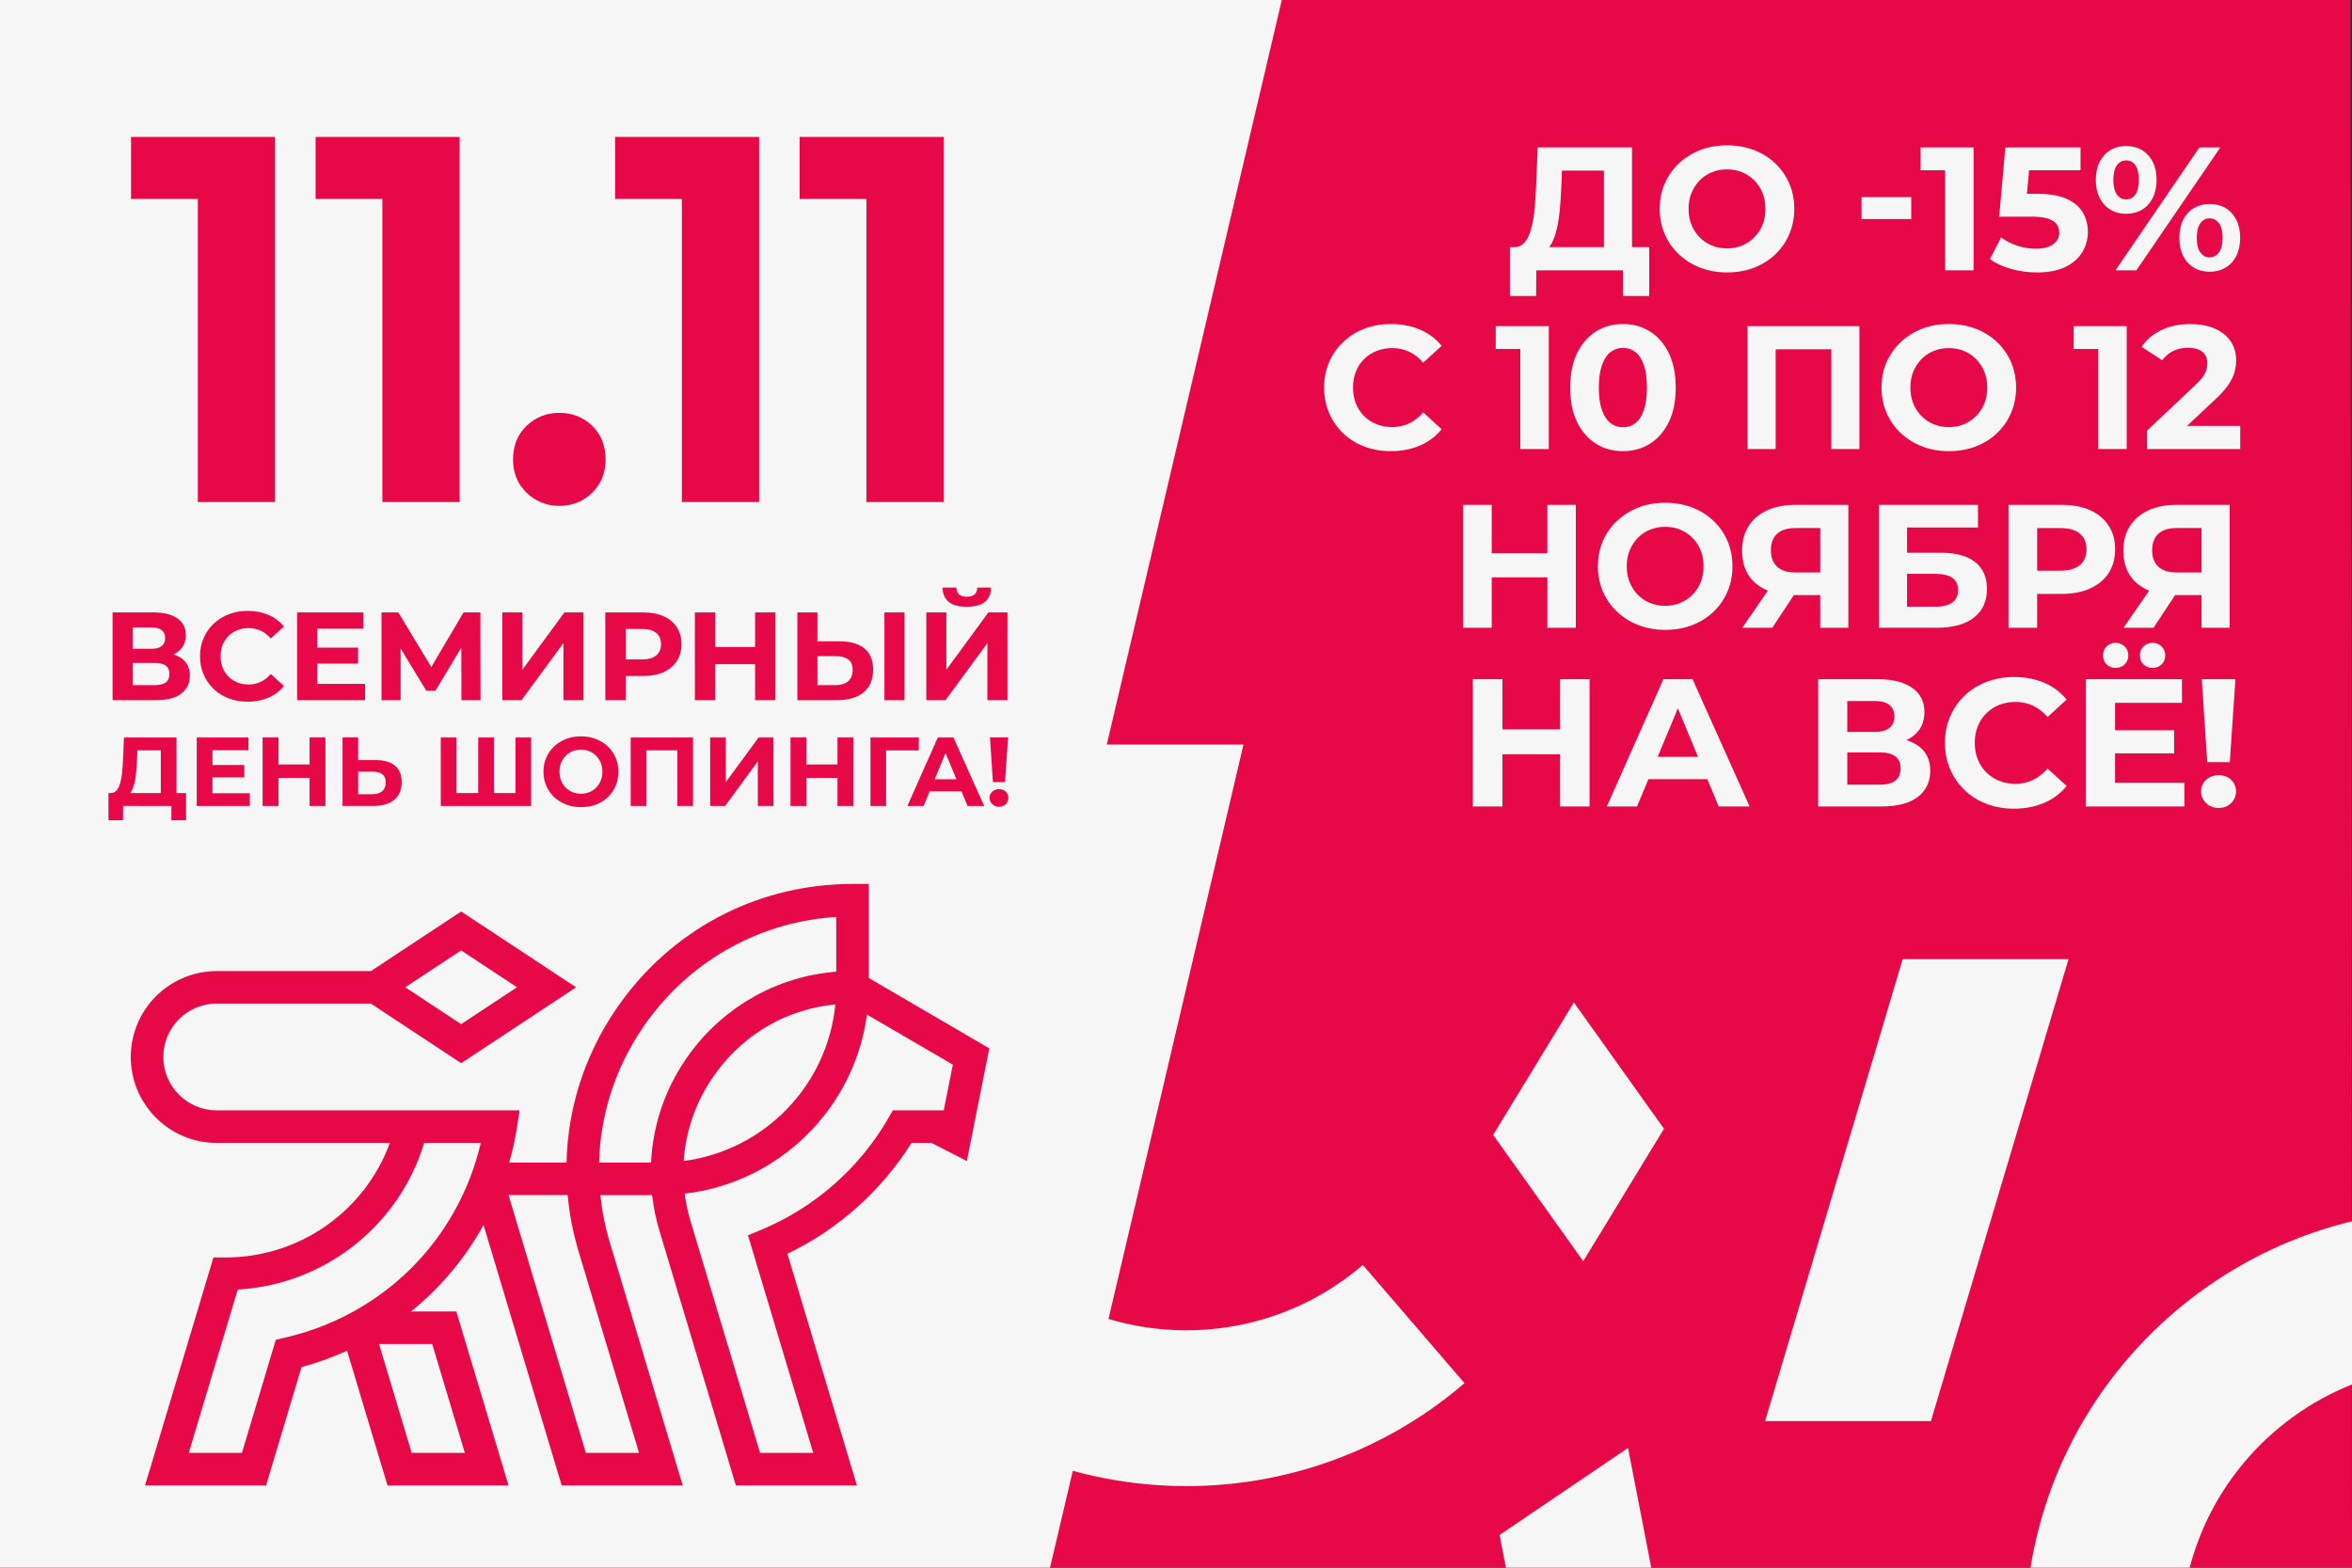 <?xml version="1.0" encoding="utf-8"?>
<!-- Generator: Adobe Illustrator 26.1.0, SVG Export Plug-In . SVG Version: 6.00 Build 0)  -->
<svg version="1.1" id="Layer_1" xmlns="http://www.w3.org/2000/svg" xmlns:xlink="http://www.w3.org/1999/xlink" x="0px" y="0px"
	 viewBox="0 0 750 500" style="enable-background:new 0 0 750 500;" xml:space="preserve">
<rect x="0" y="0" width="750" height="500" fill="#333333" stroke="none"/>
<style type="text/css">
	.st0{fill:#E70947;}
	.st1{fill:#F6F6F6;}
	.st2{clip-path:url(#SVGID_00000101817216072534722000000015218942365637637522_);}
</style>
<g>
	<polygon class="st0" points="750,500 0,500 0,0 749.46,0 	"/>
	<polygon class="st1" points="352.93,237.47 396.52,237.47 334.83,500 0,500 0,0 408.74,0 	"/>
	<g>
		<path class="st0" d="M35.9,223.32v-28h13.04c3.25,0,5.79,0.63,7.6,1.88c1.81,1.25,2.72,3.04,2.72,5.36c0,2.29-0.86,4.07-2.58,5.34
			c-1.72,1.27-3.98,1.9-6.78,1.9l0.76-1.68c3.12,0,5.55,0.63,7.28,1.88c1.73,1.25,2.6,3.07,2.6,5.44c0,2.45-0.91,4.38-2.74,5.78
			c-1.83,1.4-4.53,2.1-8.1,2.1H35.9z M42.3,206.92h6.08c1.39,0,2.45-0.29,3.18-0.88c0.73-0.59,1.1-1.43,1.1-2.52
			c0-1.12-0.37-1.97-1.1-2.54s-1.79-0.86-3.18-0.86H42.3V206.92z M42.3,218.52h7.16c1.49,0,2.63-0.29,3.4-0.88
			c0.77-0.59,1.16-1.48,1.16-2.68c0-1.2-0.39-2.09-1.16-2.66c-0.77-0.57-1.91-0.86-3.4-0.86H42.3V218.52z"/>
		<path class="st0" d="M78.94,223.8c-2.16,0-4.17-0.35-6.02-1.06c-1.85-0.71-3.46-1.71-4.82-3.02s-2.42-2.84-3.18-4.6
			s-1.14-3.69-1.14-5.8s0.38-4.04,1.14-5.8s1.83-3.29,3.2-4.6c1.37-1.31,2.99-2.31,4.84-3.02c1.85-0.71,3.86-1.06,6.02-1.06
			c2.43,0,4.63,0.42,6.6,1.26c1.97,0.84,3.63,2.07,4.96,3.7l-4.2,3.84c-0.93-1.09-1.99-1.92-3.18-2.48
			c-1.19-0.56-2.47-0.84-3.86-0.84c-1.31,0-2.51,0.22-3.6,0.66c-1.09,0.44-2.04,1.06-2.84,1.86c-0.8,0.8-1.42,1.75-1.86,2.84
			c-0.44,1.09-0.66,2.31-0.66,3.64c0,1.33,0.22,2.55,0.66,3.64c0.44,1.09,1.06,2.04,1.86,2.84c0.8,0.8,1.75,1.42,2.84,1.86
			c1.09,0.44,2.29,0.66,3.6,0.66c1.39,0,2.67-0.29,3.86-0.86c1.19-0.57,2.25-1.41,3.18-2.5l4.2,3.84c-1.33,1.63-2.99,2.87-4.96,3.72
			C83.6,223.37,81.39,223.8,78.94,223.8z"/>
		<path class="st0" d="M101.18,218.12h15.24v5.2H94.74v-28h21.16v5.2h-14.72V218.12z M100.7,206.56h13.48v5.08H100.7V206.56z"/>
		<path class="st0" d="M121.66,223.32v-28h5.36l11.92,19.76h-2.8l11.68-19.76h5.36l0.04,28h-6.08l-0.04-18.68h1.16l-9.4,15.68h-2.92
			l-9.52-15.68h1.32v18.68H121.66z"/>
		<path class="st0" d="M160.18,223.32v-28h6.4v18.28l13.4-18.28h6.08v28h-6.4v-18.2l-13.36,18.2H160.18z"/>
		<path class="st0" d="M193.02,223.32v-28h12.12c2.51,0,4.67,0.41,6.48,1.22c1.81,0.81,3.21,1.98,4.2,3.5
			c0.99,1.52,1.48,3.32,1.48,5.4c0,2.11-0.49,3.91-1.48,5.42c-0.99,1.51-2.39,2.67-4.2,3.5c-1.81,0.83-3.97,1.24-6.48,1.24h-8.56
			l2.96-2.92v10.64H193.02z M199.54,213.4l-2.96-3.08h8.2c1.97,0,3.47-0.43,4.48-1.28c1.01-0.85,1.52-2.05,1.52-3.6
			c0-1.55-0.51-2.74-1.52-3.58s-2.51-1.26-4.48-1.26h-8.2l2.96-3.08V213.4z"/>
		<path class="st0" d="M228.1,223.32h-6.52v-28h6.52V223.32z M241.26,211.84h-13.68v-5.48h13.68V211.84z M240.78,195.32h6.48v28
			h-6.48V195.32z"/>
		<path class="st0" d="M267.86,204.56c3.33,0,5.93,0.75,7.78,2.24c1.85,1.49,2.78,3.75,2.78,6.76c0,3.2-1.02,5.63-3.06,7.28
			c-2.04,1.65-4.86,2.48-8.46,2.48h-12.64v-28h6.4v9.24H267.86z M266.5,218.52c1.71,0,3.03-0.42,3.98-1.26
			c0.95-0.84,1.42-2.03,1.42-3.58s-0.47-2.67-1.42-3.36c-0.95-0.69-2.27-1.04-3.98-1.04h-5.84v9.24H266.5z M282.02,223.32v-28h6.4
			v28H282.02z"/>
		<path class="st0" d="M295.38,223.32v-28h6.4v18.28l13.4-18.28h6.08v28h-6.4v-18.2l-13.36,18.2H295.38z M308.26,193.52
			c-2.61,0-4.55-0.53-5.8-1.6c-1.25-1.07-1.89-2.57-1.92-4.52h4.44c0.03,0.96,0.31,1.69,0.86,2.18c0.55,0.49,1.35,0.74,2.42,0.74
			c1.09,0,1.93-0.25,2.5-0.74c0.57-0.49,0.86-1.22,0.86-2.18h4.4c0,1.95-0.63,3.45-1.88,4.52
			C312.88,192.98,310.92,193.52,308.26,193.52z"/>
		<path class="st0" d="M34.58,261.61v-8.68h24.75v8.68h-4.68v-4.56H39.26l-0.03,4.56H34.58z M51.27,254.78v-15.45h-7.46l-0.12,3.18
			c-0.06,1.35-0.15,2.64-0.26,3.85c-0.12,1.22-0.29,2.32-0.52,3.29c-0.23,0.98-0.52,1.81-0.87,2.5c-0.35,0.69-0.81,1.18-1.37,1.47
			l-5.4-0.69c0.75,0.02,1.37-0.24,1.86-0.78c0.49-0.54,0.88-1.3,1.17-2.29c0.29-0.99,0.5-2.14,0.64-3.46
			c0.13-1.32,0.23-2.77,0.3-4.35l0.28-6.83h16.76v19.57H51.27z"/>
		<path class="st0" d="M67.75,253h11.89v4.06H62.73v-21.85h16.51v4.06H67.75V253z M67.38,243.98h10.52v3.96H67.38V243.98z"/>
		<path class="st0" d="M88.82,257.06h-5.09v-21.85h5.09V257.06z M99.09,248.1H88.41v-4.28h10.67V248.1z M98.71,235.21h5.06v21.85
			h-5.06V235.21z"/>
		<path class="st0" d="M119.84,242.42c2.6,0,4.62,0.58,6.07,1.75s2.17,2.92,2.17,5.27c0,2.5-0.8,4.39-2.39,5.68s-3.79,1.93-6.6,1.93
			h-9.86v-21.85h4.99v7.21H119.84z M118.78,253.31c1.33,0,2.37-0.33,3.11-0.98c0.74-0.66,1.11-1.59,1.11-2.79
			c0-1.21-0.37-2.08-1.11-2.62c-0.74-0.54-1.77-0.81-3.11-0.81h-4.56v7.21H118.78z"/>
		<path class="st0" d="M153.61,252.94l-1.12,1.19v-18.91h5.02v18.91l-1.19-1.19h9.24l-1.19,1.19v-18.91h4.99v21.85h-28.81v-21.85
			h4.99v18.91l-1.12-1.19H153.61z"/>
		<path class="st0" d="M185.29,257.43c-1.73,0-3.32-0.28-4.78-0.84c-1.46-0.56-2.73-1.35-3.81-2.37s-1.92-2.22-2.51-3.59
			c-0.59-1.37-0.89-2.87-0.89-4.49c0-1.64,0.3-3.15,0.89-4.51c0.59-1.36,1.43-2.55,2.51-3.57s2.35-1.81,3.79-2.37
			c1.45-0.56,3.03-0.84,4.76-0.84c1.73,0,3.31,0.28,4.76,0.83c1.45,0.55,2.71,1.34,3.79,2.36c1.08,1.02,1.92,2.22,2.51,3.59
			c0.59,1.37,0.89,2.88,0.89,4.53c0,1.62-0.3,3.13-0.89,4.51c-0.59,1.38-1.43,2.59-2.51,3.61s-2.35,1.8-3.79,2.36
			C188.57,257.15,186.99,257.43,185.29,257.43z M185.25,253.15c0.98,0,1.88-0.17,2.7-0.51c0.82-0.34,1.54-0.83,2.17-1.47
			s1.11-1.37,1.45-2.22c0.34-0.84,0.52-1.78,0.52-2.83c0-1.04-0.17-1.98-0.52-2.82c-0.34-0.84-0.83-1.58-1.45-2.22
			s-1.35-1.12-2.17-1.47c-0.82-0.34-1.72-0.51-2.7-0.51c-0.98,0-1.88,0.17-2.72,0.51s-1.56,0.83-2.17,1.47
			c-0.61,0.63-1.09,1.37-1.44,2.22s-0.51,1.78-0.51,2.82c0,1.04,0.17,1.98,0.51,2.83s0.82,1.58,1.44,2.22
			c0.61,0.63,1.34,1.12,2.17,1.47C183.37,252.98,184.28,253.15,185.25,253.15z"/>
		<path class="st0" d="M201.11,257.06v-21.85h19.88v21.85H216v-18.88l1.15,1.15h-12.17l1.12-1.15v18.88H201.11z"/>
		<path class="st0" d="M226.45,257.06v-21.85h4.99v14.26l10.46-14.26h4.74v21.85h-4.99v-14.2l-10.42,14.2H226.45z"/>
		<path class="st0" d="M257.16,257.06h-5.09v-21.85h5.09V257.06z M267.43,248.1h-10.67v-4.28h10.67V248.1z M267.05,235.21h5.06
			v21.85h-5.06V235.21z"/>
		<path class="st0" d="M277.57,257.06v-21.85h15.42l-0.03,4.12h-11.52l1.12-1.15v18.88H277.57z"/>
		<path class="st0" d="M289.34,257.06l9.71-21.85h4.99l9.8,21.85h-5.31l-8.02-19.29h2.03l-8.02,19.29H289.34z M294.24,252.37
			l1.28-3.84h11.3l1.31,3.84H294.24z"/>
		<path class="st0" d="M318.58,257.31c-0.87,0-1.6-0.28-2.17-0.84s-0.86-1.23-0.86-2c0-0.79,0.29-1.45,0.86-1.98s1.29-0.8,2.17-0.8
			s1.59,0.27,2.14,0.8c0.55,0.53,0.83,1.19,0.83,1.98c0,0.77-0.28,1.44-0.83,2C320.17,257.02,319.46,257.31,318.58,257.31z
			 M316.62,249.44l-0.94-14.23h5.77l-0.97,14.23H316.62z"/>
	</g>
	<g>
		<path class="st1" d="M481.49,94.4V78.83h44.41V94.4h-8.4v-8.18h-27.61l-0.06,8.18H481.49z M511.45,82.13V54.42h-13.38l-0.22,5.71
			c-0.11,2.43-0.27,4.73-0.48,6.92c-0.21,2.18-0.51,4.15-0.92,5.91c-0.41,1.76-0.93,3.25-1.57,4.48c-0.64,1.23-1.46,2.11-2.46,2.63
			l-9.69-1.23c1.34,0.04,2.45-0.43,3.33-1.4c0.88-0.97,1.58-2.34,2.1-4.12c0.52-1.77,0.91-3.84,1.15-6.22
			c0.24-2.37,0.42-4.97,0.53-7.81l0.5-12.26h30.07v35.11H511.45z"/>
		<path class="st1" d="M550.76,86.89c-3.1,0-5.96-0.5-8.57-1.51c-2.61-1.01-4.89-2.43-6.83-4.26c-1.94-1.83-3.44-3.98-4.51-6.44
			c-1.06-2.46-1.6-5.15-1.6-8.06c0-2.95,0.53-5.65,1.6-8.09c1.06-2.44,2.57-4.58,4.51-6.41c1.94-1.83,4.21-3.25,6.8-4.26
			c2.59-1.01,5.44-1.51,8.54-1.51c3.1,0,5.94,0.5,8.54,1.48c2.59,0.99,4.86,2.4,6.8,4.23c1.94,1.83,3.44,3.98,4.51,6.44
			c1.06,2.46,1.6,5.17,1.6,8.12c0,2.91-0.53,5.61-1.6,8.09c-1.06,2.48-2.57,4.64-4.51,6.47c-1.94,1.83-4.21,3.24-6.8,4.23
			C556.65,86.4,553.82,86.89,550.76,86.89z M550.71,79.22c1.75,0,3.37-0.31,4.84-0.92c1.47-0.62,2.77-1.49,3.89-2.63
			c1.12-1.14,1.99-2.46,2.6-3.98c0.62-1.51,0.92-3.2,0.92-5.07s-0.31-3.56-0.92-5.07s-1.48-2.84-2.6-3.98
			c-1.12-1.14-2.42-2.02-3.89-2.63c-1.48-0.62-3.09-0.92-4.84-0.92c-1.76,0-3.38,0.31-4.87,0.92c-1.49,0.62-2.79,1.49-3.89,2.63
			s-1.96,2.46-2.58,3.98c-0.62,1.51-0.92,3.2-0.92,5.07s0.31,3.56,0.92,5.07c0.62,1.51,1.47,2.84,2.58,3.98s2.4,2.02,3.89,2.63
			C547.33,78.92,548.95,79.22,550.71,79.22z"/>
		<path class="st1" d="M593.6,69.87v-7h15.85v7H593.6z"/>
		<path class="st1" d="M620.26,86.22V50.38l3.92,3.92h-11.76v-7.28h16.91v39.2H620.26z"/>
		<path class="st1" d="M649.49,86.89c-2.73,0-5.42-0.36-8.09-1.09c-2.67-0.73-4.96-1.78-6.86-3.16l3.58-6.89
			c1.46,1.08,3.16,1.95,5.12,2.6c1.96,0.65,3.97,0.98,6.02,0.98c2.28,0,4.08-0.46,5.4-1.37c1.32-0.92,1.99-2.17,1.99-3.78
			c0-1.04-0.27-1.94-0.81-2.69c-0.54-0.75-1.48-1.33-2.8-1.76c-1.33-0.43-3.18-0.64-5.57-0.64h-9.97l1.96-22.06h23.97v7.28h-20.72
			l4.7-4.14l-1.46,15.74l-4.65-4.09h8.29c3.88,0,7,0.52,9.35,1.57c2.35,1.04,4.08,2.49,5.18,4.34c1.1,1.85,1.65,3.93,1.65,6.24
			c0,2.28-0.58,4.41-1.74,6.38c-1.16,1.98-2.94,3.57-5.35,4.76C656.29,86.3,653.22,86.89,649.49,86.89z"/>
		<path class="st1" d="M677.94,68.19c-1.87,0-3.53-0.44-4.98-1.32s-2.59-2.13-3.42-3.75s-1.23-3.54-1.23-5.74
			c0-2.2,0.41-4.12,1.23-5.74s1.96-2.87,3.42-3.75c1.46-0.88,3.12-1.32,4.98-1.32c1.94,0,3.64,0.44,5.1,1.32
			c1.46,0.88,2.59,2.12,3.42,3.72c0.82,1.61,1.23,3.53,1.23,5.77c0,2.2-0.41,4.12-1.23,5.74s-1.96,2.88-3.42,3.75
			S679.88,68.19,677.94,68.19z M677.99,63.6c1.23,0,2.21-0.51,2.94-1.54c0.73-1.03,1.09-2.58,1.09-4.68s-0.36-3.65-1.09-4.68
			c-0.73-1.03-1.71-1.54-2.94-1.54c-1.23,0-2.22,0.52-2.97,1.57c-0.75,1.05-1.12,2.6-1.12,4.65c0,2.05,0.37,3.6,1.12,4.65
			C675.77,63.08,676.76,63.6,677.99,63.6z M674.58,86.22l26.77-39.2h6.66l-26.77,39.2H674.58z M704.59,86.67
			c-1.87,0-3.54-0.44-5.01-1.32s-2.61-2.13-3.42-3.75s-1.2-3.54-1.2-5.74c0-2.2,0.4-4.12,1.2-5.74s1.94-2.88,3.42-3.75
			s3.14-1.32,5.01-1.32c1.94,0,3.64,0.44,5.1,1.32s2.59,2.13,3.42,3.75c0.82,1.62,1.23,3.54,1.23,5.74c0,2.2-0.41,4.12-1.23,5.74
			c-0.82,1.62-1.96,2.88-3.42,3.75S706.54,86.67,704.59,86.67z M704.59,82.08c1.23,0,2.23-0.52,3-1.57
			c0.77-1.04,1.15-2.59,1.15-4.65c0-2.05-0.38-3.6-1.15-4.65c-0.77-1.04-1.76-1.57-3-1.57c-1.2,0-2.18,0.51-2.94,1.54
			c-0.77,1.03-1.15,2.59-1.15,4.68c0,2.09,0.38,3.65,1.15,4.68C702.42,81.57,703.4,82.08,704.59,82.08z"/>
		<path class="st1" d="M443.47,143.89c-3.02,0-5.83-0.5-8.43-1.48c-2.6-0.99-4.84-2.4-6.75-4.23c-1.9-1.83-3.39-3.98-4.45-6.44
			c-1.06-2.46-1.6-5.17-1.6-8.12s0.53-5.66,1.6-8.12c1.06-2.46,2.56-4.61,4.48-6.44c1.92-1.83,4.18-3.24,6.78-4.23
			c2.59-0.99,5.4-1.48,8.43-1.48c3.4,0,6.48,0.59,9.24,1.76c2.76,1.18,5.08,2.9,6.94,5.18l-5.88,5.38
			c-1.31-1.53-2.79-2.69-4.45-3.47c-1.66-0.78-3.46-1.18-5.4-1.18c-1.83,0-3.51,0.31-5.04,0.92c-1.53,0.62-2.86,1.48-3.98,2.6
			c-1.12,1.12-1.99,2.45-2.6,3.98c-0.62,1.53-0.92,3.23-0.92,5.1s0.31,3.57,0.92,5.1c0.62,1.53,1.48,2.86,2.6,3.98
			c1.12,1.12,2.44,1.99,3.98,2.6c1.53,0.62,3.21,0.92,5.04,0.92c1.94,0,3.74-0.4,5.4-1.2c1.66-0.8,3.14-1.97,4.45-3.5l5.88,5.38
			c-1.87,2.28-4.18,4.01-6.94,5.21C450,143.3,446.9,143.89,443.47,143.89z"/>
		<path class="st1" d="M484.8,143.22v-35.84l3.92,3.92h-11.76v-7.28h16.91v39.2H484.8z"/>
		<path class="st1" d="M517.5,143.89c-3.21,0-6.08-0.79-8.6-2.38c-2.52-1.59-4.52-3.88-5.99-6.89c-1.48-3-2.21-6.67-2.21-11
			s0.74-8,2.21-11c1.47-3,3.47-5.3,5.99-6.89c2.52-1.59,5.38-2.38,8.6-2.38c3.25,0,6.13,0.79,8.65,2.38
			c2.52,1.59,4.52,3.88,5.99,6.89c1.47,3,2.21,6.67,2.21,11s-0.74,8-2.21,11c-1.48,3-3.47,5.3-5.99,6.89
			C523.63,143.1,520.75,143.89,517.5,143.89z M517.5,136.28c1.53,0,2.86-0.44,4-1.32c1.14-0.88,2.03-2.25,2.69-4.12
			c0.65-1.87,0.98-4.27,0.98-7.22s-0.33-5.36-0.98-7.22c-0.65-1.87-1.55-3.24-2.69-4.12c-1.14-0.88-2.47-1.32-4-1.32
			c-1.46,0-2.76,0.44-3.92,1.32c-1.16,0.88-2.07,2.25-2.74,4.12c-0.67,1.87-1.01,4.28-1.01,7.22s0.34,5.36,1.01,7.22
			c0.67,1.87,1.59,3.24,2.74,4.12C514.74,135.84,516.05,136.28,517.5,136.28z"/>
		<path class="st1" d="M557.26,143.22v-39.2h35.67v39.2h-8.96v-33.88l2.07,2.07h-21.84l2.02-2.07v33.88H557.26z"/>
		<path class="st1" d="M621.49,143.89c-3.1,0-5.96-0.5-8.57-1.51c-2.61-1.01-4.89-2.43-6.83-4.26c-1.94-1.83-3.44-3.98-4.51-6.44
			c-1.06-2.46-1.6-5.15-1.6-8.06c0-2.95,0.53-5.65,1.6-8.09c1.06-2.44,2.57-4.58,4.51-6.41c1.94-1.83,4.21-3.25,6.8-4.26
			c2.59-1.01,5.44-1.51,8.54-1.51c3.1,0,5.94,0.5,8.54,1.48c2.59,0.99,4.86,2.4,6.8,4.23c1.94,1.83,3.44,3.98,4.51,6.44
			c1.06,2.46,1.6,5.17,1.6,8.12c0,2.91-0.53,5.61-1.6,8.09c-1.06,2.48-2.57,4.64-4.51,6.47c-1.94,1.83-4.21,3.24-6.8,4.23
			C627.38,143.4,624.55,143.89,621.49,143.89z M621.44,136.22c1.75,0,3.37-0.31,4.84-0.92c1.47-0.62,2.77-1.49,3.89-2.63
			c1.12-1.14,1.99-2.46,2.6-3.98c0.62-1.51,0.92-3.2,0.92-5.07s-0.31-3.56-0.92-5.07s-1.48-2.84-2.6-3.98
			c-1.12-1.14-2.42-2.02-3.89-2.63c-1.48-0.62-3.09-0.92-4.84-0.92c-1.76,0-3.38,0.31-4.87,0.92c-1.49,0.62-2.79,1.49-3.89,2.63
			s-1.96,2.46-2.58,3.98c-0.62,1.51-0.92,3.2-0.92,5.07s0.31,3.56,0.92,5.07c0.62,1.51,1.47,2.84,2.58,3.98s2.4,2.02,3.89,2.63
			C618.06,135.92,619.68,136.22,621.44,136.22z"/>
		<path class="st1" d="M669.09,143.22v-35.84l3.92,3.92h-11.76v-7.28h16.91v39.2H669.09z"/>
		<path class="st1" d="M684.66,143.22v-5.88l15.12-14.28c1.19-1.08,2.08-2.04,2.66-2.88c0.58-0.84,0.96-1.62,1.15-2.35
			c0.19-0.73,0.28-1.41,0.28-2.04c0-1.53-0.52-2.72-1.57-3.58c-1.05-0.86-2.61-1.29-4.7-1.29c-1.68,0-3.21,0.34-4.59,1.01
			c-1.38,0.67-2.56,1.66-3.53,2.97l-6.55-4.26c1.46-2.24,3.53-4.01,6.22-5.32c2.69-1.31,5.79-1.96,9.3-1.96
			c2.91,0,5.47,0.47,7.67,1.4c2.2,0.93,3.91,2.27,5.12,4c1.21,1.74,1.82,3.8,1.82,6.19c0,1.23-0.18,2.48-0.53,3.75
			c-0.36,1.27-1,2.6-1.93,3.98c-0.93,1.38-2.32,2.93-4.14,4.65l-12.54,11.76l-1.74-3.25h22.18v7.39H684.66z"/>
		<path class="st1" d="M475.67,200.22h-9.13v-39.2h9.13V200.22z M494.09,184.15h-19.15v-7.67h19.15V184.15z M493.42,161.02h9.07
			v39.2h-9.07V161.02z"/>
		<path class="st1" d="M531.05,200.89c-3.1,0-5.96-0.5-8.57-1.51c-2.61-1.01-4.89-2.43-6.83-4.26c-1.94-1.83-3.44-3.98-4.51-6.44
			c-1.06-2.46-1.6-5.15-1.6-8.06c0-2.95,0.53-5.65,1.6-8.09c1.06-2.44,2.57-4.58,4.51-6.41c1.94-1.83,4.21-3.25,6.8-4.26
			c2.59-1.01,5.44-1.51,8.54-1.51c3.1,0,5.94,0.5,8.54,1.48c2.59,0.99,4.86,2.4,6.8,4.23c1.94,1.83,3.44,3.98,4.51,6.44
			c1.06,2.46,1.6,5.17,1.6,8.12c0,2.91-0.53,5.61-1.6,8.09c-1.06,2.48-2.57,4.64-4.51,6.47c-1.94,1.83-4.21,3.24-6.8,4.23
			C536.94,200.4,534.11,200.89,531.05,200.89z M530.99,193.22c1.75,0,3.37-0.31,4.84-0.92c1.47-0.62,2.77-1.49,3.89-2.63
			c1.12-1.14,1.99-2.46,2.6-3.98c0.62-1.51,0.92-3.2,0.92-5.07s-0.31-3.56-0.92-5.07s-1.48-2.84-2.6-3.98
			c-1.12-1.14-2.42-2.02-3.89-2.63c-1.48-0.62-3.09-0.92-4.84-0.92c-1.76,0-3.38,0.31-4.87,0.92c-1.49,0.62-2.79,1.49-3.89,2.63
			s-1.96,2.46-2.58,3.98c-0.62,1.51-0.92,3.2-0.92,5.07s0.31,3.56,0.92,5.07c0.62,1.51,1.47,2.84,2.58,3.98s2.4,2.02,3.89,2.63
			C527.61,192.92,529.24,193.22,530.99,193.22z"/>
		<path class="st1" d="M580.44,200.22v-12.38l2.18,1.96h-10.75c-3.4,0-6.33-0.57-8.79-1.71c-2.46-1.14-4.34-2.75-5.63-4.84
			s-1.93-4.63-1.93-7.62c0-3.06,0.69-5.67,2.07-7.84c1.38-2.17,3.34-3.84,5.88-5.01c2.54-1.18,5.53-1.76,8.96-1.76h16.97v39.2
			H580.44z M555.58,200.22l9.74-14.11h9.13l-9.3,14.11H555.58z M580.44,184.99v-18.93l2.18,2.35H572.6c-2.58,0-4.54,0.6-5.88,1.79
			c-1.34,1.2-2.02,2.97-2.02,5.32c0,2.28,0.66,4.02,1.99,5.24c1.32,1.21,3.24,1.82,5.74,1.82h10.19L580.44,184.99z"/>
		<path class="st1" d="M599.15,200.22v-39.2h31.58v7.22h-22.62v8.06h10.92c4.7,0,8.31,0.99,10.81,2.97c2.5,1.98,3.75,4.85,3.75,8.62
			c0,3.88-1.38,6.91-4.14,9.07c-2.76,2.17-6.66,3.25-11.7,3.25H599.15z M608.11,193.5h9.07c2.39,0,4.19-0.46,5.4-1.37
			s1.82-2.23,1.82-3.95c0-3.43-2.41-5.15-7.22-5.15h-9.07V193.5z"/>
		<path class="st1" d="M640.47,200.22v-39.2h16.97c3.51,0,6.53,0.57,9.07,1.71c2.54,1.14,4.5,2.77,5.88,4.9
			c1.38,2.13,2.07,4.65,2.07,7.56c0,2.95-0.69,5.48-2.07,7.59c-1.38,2.11-3.34,3.74-5.88,4.9c-2.54,1.16-5.56,1.74-9.07,1.74h-11.98
			l4.14-4.09v14.9H640.47z M649.6,186.33l-4.14-4.31h11.48c2.76,0,4.85-0.6,6.27-1.79c1.42-1.19,2.13-2.87,2.13-5.04
			c0-2.16-0.71-3.84-2.13-5.01c-1.42-1.18-3.51-1.76-6.27-1.76h-11.48l4.14-4.31V186.33z"/>
		<path class="st1" d="M702.02,200.22v-12.38l2.18,1.96h-10.75c-3.4,0-6.33-0.57-8.79-1.71c-2.46-1.14-4.34-2.75-5.63-4.84
			s-1.93-4.63-1.93-7.62c0-3.06,0.69-5.67,2.07-7.84c1.38-2.17,3.34-3.84,5.88-5.01c2.54-1.18,5.53-1.76,8.96-1.76h16.97v39.2
			H702.02z M677.15,200.22l9.74-14.11h9.13l-9.3,14.11H677.15z M702.02,184.99v-18.93l2.18,2.35h-10.02c-2.58,0-4.54,0.6-5.88,1.79
			c-1.34,1.2-2.02,2.97-2.02,5.32c0,2.28,0.66,4.02,1.99,5.24c1.32,1.21,3.24,1.82,5.74,1.82h10.19L702.02,184.99z"/>
		<path class="st1" d="M479.1,257.22h-9.45v-40.6h9.45V257.22z M498.18,240.58h-19.84v-7.95h19.84V240.58z M497.48,216.62h9.4v40.6
			h-9.4V216.62z"/>
		<path class="st1" d="M512.39,257.22l18.04-40.6h9.28l18.21,40.6h-9.86l-14.91-35.84h3.77l-14.91,35.84H512.39z M521.49,248.52
			l2.38-7.13h21l2.44,7.13H521.49z"/>
		<path class="st1" d="M579.78,257.22v-40.6h18.91c4.72,0,8.39,0.91,11.02,2.73c2.63,1.82,3.94,4.41,3.94,7.77
			c0,3.33-1.25,5.91-3.74,7.74c-2.49,1.84-5.77,2.76-9.83,2.76l1.1-2.44c4.52,0,8.04,0.91,10.56,2.73c2.51,1.82,3.77,4.45,3.77,7.89
			c0,3.56-1.33,6.35-3.97,8.38s-6.56,3.04-11.75,3.04H579.78z M589.06,233.44h8.82c2.01,0,3.55-0.42,4.61-1.28s1.59-2.07,1.59-3.65
			c0-1.62-0.53-2.85-1.59-3.68s-2.6-1.25-4.61-1.25h-8.82V233.44z M589.06,250.26h10.38c2.17,0,3.81-0.42,4.93-1.28
			c1.12-0.85,1.68-2.15,1.68-3.89s-0.56-3.03-1.68-3.86c-1.12-0.83-2.76-1.25-4.93-1.25h-10.38V250.26z"/>
		<path class="st1" d="M642.19,257.92c-3.13,0-6.04-0.51-8.73-1.54c-2.69-1.02-5.02-2.48-6.99-4.38c-1.97-1.89-3.51-4.12-4.61-6.67
			c-1.1-2.55-1.65-5.36-1.65-8.41s0.55-5.86,1.65-8.41s2.65-4.78,4.64-6.67s4.33-3.35,7.02-4.38c2.69-1.02,5.6-1.54,8.73-1.54
			c3.52,0,6.71,0.61,9.57,1.83c2.86,1.22,5.26,3.01,7.19,5.37l-6.09,5.57c-1.35-1.58-2.89-2.78-4.61-3.6
			c-1.72-0.81-3.59-1.22-5.6-1.22c-1.89,0-3.63,0.32-5.22,0.96c-1.59,0.64-2.96,1.54-4.12,2.7s-2.06,2.53-2.7,4.12
			c-0.64,1.59-0.96,3.34-0.96,5.28s0.32,3.69,0.96,5.28c0.64,1.59,1.54,2.96,2.7,4.12s2.53,2.06,4.12,2.7
			c1.58,0.64,3.33,0.96,5.22,0.96c2.01,0,3.88-0.42,5.6-1.25c1.72-0.83,3.26-2.04,4.61-3.62l6.09,5.57
			c-1.93,2.36-4.33,4.16-7.19,5.39C648.96,257.3,645.75,257.92,642.19,257.92z"/>
		<path class="st1" d="M674.44,249.68h22.1v7.54H665.1v-40.6h30.68v7.54h-21.34V249.68z M674.61,213.03c-1.12,0-2.07-0.37-2.84-1.1
			s-1.16-1.7-1.16-2.9c0-1.16,0.39-2.12,1.16-2.87s1.72-1.13,2.84-1.13s2.08,0.38,2.87,1.13c0.79,0.75,1.19,1.71,1.19,2.87
			c0,1.2-0.4,2.17-1.19,2.9C676.69,212.66,675.73,213.03,674.61,213.03z M673.74,232.92h19.55v7.37h-19.55V232.92z M686.44,213.03
			c-1.16,0-2.13-0.37-2.9-1.1c-0.77-0.73-1.16-1.7-1.16-2.9c0-1.16,0.39-2.12,1.16-2.87c0.77-0.75,1.74-1.13,2.9-1.13
			c1.08,0,2.02,0.38,2.81,1.13c0.79,0.75,1.19,1.71,1.19,2.87c0,1.2-0.4,2.17-1.19,2.9C688.46,212.66,687.53,213.03,686.44,213.03z"
			/>
		<path class="st1" d="M707.5,257.69c-1.62,0-2.97-0.52-4.03-1.57c-1.06-1.04-1.59-2.28-1.59-3.71c0-1.47,0.53-2.7,1.59-3.68
			s2.41-1.48,4.03-1.48s2.95,0.49,3.97,1.48s1.54,2.21,1.54,3.68c0,1.43-0.51,2.67-1.54,3.71
			C710.45,257.17,709.12,257.69,707.5,257.69z M703.84,243.07l-1.74-26.45h10.73l-1.8,26.45H703.84z"/>
	</g>
	<g>
		<g>
			<polygon class="st0" points="87.72,43.67 87.72,160.12 63.08,160.12 63.08,63.44 41.79,63.44 41.79,43.67 			"/>
			<polygon class="st0" points="146.57,43.67 146.57,160.12 121.93,160.12 121.93,63.44 100.64,63.44 100.64,43.67 			"/>
			<path class="st0" d="M178.35,161.34c-4.06,0-7.53-1.39-10.42-4.18c-2.89-2.79-4.33-6.31-4.33-10.57c0-4.46,1.44-8.06,4.33-10.8
				c2.89-2.74,6.36-4.11,10.42-4.11c4.16,0,7.65,1.37,10.49,4.11c2.84,2.74,4.26,6.34,4.26,10.8c0,4.26-1.42,7.78-4.26,10.57
				C186,159.94,182.5,161.34,178.35,161.34z"/>
			<polygon class="st0" points="242.07,43.67 242.07,160.12 217.43,160.12 217.43,63.44 196.14,63.44 196.14,43.67 			"/>
			<polygon class="st0" points="300.92,43.67 300.92,160.12 276.28,160.12 276.28,63.44 254.99,63.44 254.99,43.67 			"/>
		</g>
	</g>
	<g>
		<defs>
			<rect id="SVGID_1_" x="254.04" y="297.3" width="495.96" height="202.7"/>
		</defs>
		<clipPath id="SVGID_00000111186333999839431870000000286802543819420088_">
			<use xlink:href="#SVGID_1_"  style="overflow:visible;"/>
		</clipPath>
		<g style="clip-path:url(#SVGID_00000111186333999839431870000000286802543819420088_);">
			<path class="st1" d="M466.99,441.14l-32.42-37.7c-36.1,31.05-90.74,26.94-121.79-9.16l-37.7,32.42
				C324.01,483.59,410.1,490.06,466.99,441.14z"/>
			<path class="st1" d="M790.73,435.94l5.14-49.45c-74.63-7.76-141.66,46.65-149.42,121.28l49.45,5.14
				C700.83,465.55,743.37,431.02,790.73,435.94z"/>
			<polygon class="st1" points="478.19,489.56 519.14,461.81 528.56,510.37 487.61,538.12 			"/>
			<polygon class="st1" points="476.14,361.97 501.88,319.73 530.61,360.01 504.86,402.25 			"/>
			<polygon class="st1" points="562.85,453.25 615.73,453.25 659.61,305.92 606.72,305.92 			"/>
		</g>
	</g>
	<path class="st0" d="M277.03,311.91v-29.98l-5.18,0c-29.1,0-55.76,13.39-73.13,36.74c-11.42,15.34-17.65,33.35-18.07,52.14
		l-18.29,0c1.05-3.7,1.83-7.2,2.39-10.66l0.96-6.01l-96.6,0c-9.39,0-17.03-7.64-17.03-17.03c0-9.39,7.64-17.03,17.03-17.03l49.16,0
		l28.79,19.01l36.65-24.19l-36.65-24.19l-28.79,19.01H69.1c-15.11,0-27.4,12.29-27.4,27.4c0,15.11,12.29,27.4,27.4,27.4h55.22
		c-8.03,21.91-28.91,36.54-52.4,36.54h-3.86l-21.81,72.71l38.6,0l11.31-37.76c4.8-1.28,9.68-3.03,14.51-5.21l12.89,42.96h38.6
		l-16.64-55.47h-14.46c9.38-7.58,17.31-17.03,23.13-27.58l24.92,83.06l38.6,0l-23.24-77.47c-1.49-4.95-2.51-10.03-3.04-15.11
		l16.52,0c0.44,3.86,1.22,7.65,2.31,11.29l24.39,81.29h38.6l-22.16-73.89c16.1-7.68,30.11-20.19,39.56-35.35l6.39,0l11.27,5.78
		l7.15-35.95L277.03,311.91z M60.19,463.38l15.62-52.08c27.66-1.6,51.41-20.29,59.46-46.79h18.05
		c-7.31,31.11-31.13,54.85-62.44,62.12l-2.93,0.68l-10.8,36.07H60.19z M131.28,463.38l-10.42-34.73h16.95l10.42,34.73L131.28,463.38
		z M186.82,463.38l-24.66-82.21l18.85,0c0.56,6.08,1.75,12.16,3.53,18.1l19.24,64.12H186.82z M228.58,341.81
		c9.21-12.38,22.59-19.97,37.79-21.46c-2.52,25.85-22.59,46.58-48.36,49.94C218.7,360.02,222.34,350.2,228.58,341.81z
		 M266.66,309.91c-18.43,1.45-35.3,10.79-46.4,25.7c-7.69,10.34-12.06,22.49-12.66,35.19h-16.57c0.42-16.55,5.95-32.42,16.01-45.95
		c14.25-19.15,35.93-30.92,59.62-32.4L266.66,309.91z M242.83,392.19l-4.32,1.8l20.81,69.39h-16.95l-22.17-73.9
		c-0.86-2.85-1.48-5.8-1.87-8.78c30.04-3.43,54.17-27.18,58.12-57.12l27.39,15.98l-2.9,14.57h-16.22l-1.5,2.59
		C274.05,372.59,259.7,385.19,242.83,392.19z M129.23,314.88l17.82-11.76l17.82,11.76l-17.82,11.76L129.23,314.88z"/>
</g>
</svg>
